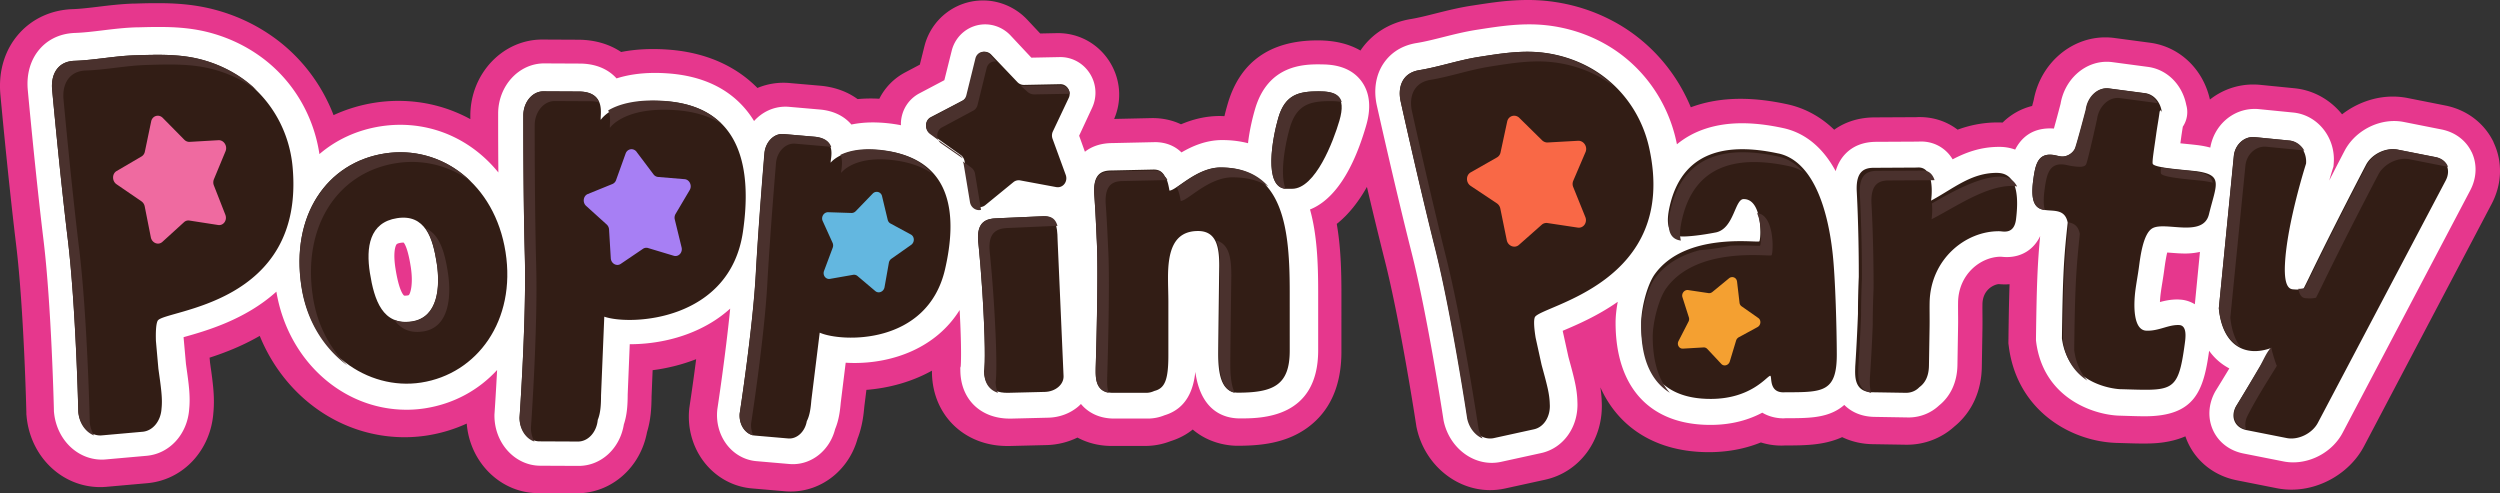 <svg width="598" height="118" fill="none" xmlns="http://www.w3.org/2000/svg"><rect width="100%" height="100%" fill="#333333" stroke="none"/><path d="M596.492 34.06c-2.192-4.58-6.407-7.796-11.573-8.824l-9.045-1.794a18.225 18.225 0 00-3.514-.342c-4.369 0-8.694 1.582-12.135 4.25-2.762-3.426-6.78-5.781-11.39-6.24l-8.213-.817c-.54-.052-1.096-.08-1.636-.08a16.658 16.658 0 00-10.375 3.601c-1.6-7.247-7.233-12.65-14.312-13.591l-8.534-1.138a16.489 16.489 0 00-2.163-.146c-8.336 0-15.54 6.359-17.125 14.934-.124.481-.256.977-.387 1.473a15.16 15.16 0 00-7.065 3.974c-.249-.015-.497-.03-.753-.03h-.46c-3.595 0-6.766.708-9.549 1.729-2.572-1.962-5.706-3.012-9.074-3.012-.271 0-.541 0-.819.022l-9.841.051c-4.376 0-7.562 1.364-9.79 2.953-3.843-3.719-7.942-5.381-11.2-6.088-4.041-.875-7.701-1.306-11.186-1.306-4.362 0-8.351.693-11.909 2.027-3.558-8.59-9.878-15.786-18.032-20.3C381.547 2.67 376.213.963 370.573.293A43.355 43.355 0 00365.437 0c-2.748 0-5.56.219-9.14.715-1.352.19-2.704.4-4.048.605l-.431.065c-3.054.482-5.911 1.204-8.439 1.838-2.104.532-4.098 1.035-5.917 1.334-5.02.824-9.279 3.464-11.99 7.452a.45.45 0 01-.051.08c-2.784-1.611-6.203-2.428-10.236-2.428-11.317 0-18.55 5.09-21.502 15.123-.263.897-.54 1.91-.796 3.004-.373-.014-.745-.036-1.125-.036-3.5 0-6.612.853-9.264 1.983-2.031-.97-4.326-1.487-6.773-1.487h-.139l-9.081.204c1.936-4.492 1.527-9.603-1.133-13.767-2.703-4.229-7.291-6.759-12.274-6.759h-.175l-4.107.087-3.075-3.28c-2.755-2.94-6.62-4.624-10.609-4.624-6.641 0-12.406 4.521-14.02 10.996l-1.089 4.36-3.514 1.86a14.397 14.397 0 00-6.174 6.293 37.826 37.826 0 00-2.016-.059c-1.111 0-2.17.051-3.178.146-2.075-1.51-4.917-2.8-8.746-3.186l-7.627-.664a16.089 16.089 0 00-7.591 1.189c-4.07-4.135-10.799-8.444-21.502-9.188a50.067 50.067 0 00-3.427-.124c-2.864 0-5.414.263-7.671.708-2.338-1.56-5.589-2.859-9.988-2.939l-8.884-.044c-9.432 0-17.147 8.116-17.199 18.12v.919c-5.15-2.808-10.988-4.368-17.213-4.368a36.88 36.88 0 00-5.582.43 37.276 37.276 0 00-9.921 2.982c-2.806-7.284-7.613-13.686-13.962-18.345-4.486-3.289-9.557-5.659-15.066-7.037-4.946-1.24-9.6-1.4-13.092-1.4h-1.118c-1.395.015-2.79.051-4.172.095h-.35c-3.09.095-6.02.452-8.607.766-2.155.262-4.194.503-6.042.568-5.085.175-9.644 2.26-12.837 5.87-3.368 3.785-4.946 8.91-4.457 14.467.015.197 1.842 20.088 3.785 36.13C5.72 73.908 6.305 98.422 6.305 98.67v.408l.044.409c.862 9.705 8.446 17.026 17.63 17.026a16.4 16.4 0 001.468-.066l9.775-.868c8.556-.758 15.153-7.816 15.818-16.843.175-1.823.168-3.785-.036-5.972-.168-1.816-.402-3.493-.636-5.119l-.124-.89-.11-1.203c3.507-1.13 7.752-2.756 11.997-5.213 5.896 14.481 19.288 24.237 34.653 24.244a35.24 35.24 0 005.326-.408 36.21 36.21 0 009.534-2.858c.731 9.267 8.074 16.595 17.031 16.639l9.249.044c8.322 0 15.27-6.161 16.841-14.62.935-3.04 1.067-5.957 1.089-8.524l.255-6.307a44.355 44.355 0 0010.412-2.632 538.576 538.576 0 01-1.586 11.331l-.058.401-.037.401c-.365 4.186.716 8.349 3.039 11.725 2.799 4.061 7.153 6.635 11.946 7.051l7.92.685a16.9 16.9 0 001.373.059c7.482 0 13.955-5.214 16.008-12.637 1.169-2.989 1.454-5.862 1.615-7.627l.504-4.046c5.282-.423 10.762-1.86 15.671-4.594l.015.729c.248 10.019 7.818 17.288 17.995 17.288h.57l8.833-.218a18 18 0 007.401-1.801c2.418 1.305 5.209 2.005 8.175 2.005h8.001c2.082 0 4.113-.379 6.056-1.13 2.148-.671 3.909-1.641 5.341-2.8 4.172 3.58 9.082 3.886 10.638 3.886 5.348 0 11.522-.51 16.753-4.287 5.421-3.923 8.175-10.04 8.175-18.193V70.116c0-5.505-.175-11.178-1.118-16.56 2.952-2.332 5.327-5.49 7.219-8.844 1.322 5.615 2.82 11.842 4.267 17.558 3.777 14.897 7.474 39.134 7.51 39.382l.059.401.087.394c1.885 8.568 9.257 14.787 17.542 14.787 1.199 0 2.397-.131 3.566-.386l9.585-2.1c8.388-1.838 14.043-9.676 13.546-18.718a28.118 28.118 0 00-.321-3.376c4.412 9.815 13.538 15.502 25.936 15.502h.271c4.924-.036 8.971-1.028 12.186-2.326 1.586.503 3.237.751 4.851.751.271 0 .548 0 .826-.022h.321c4.494-.014 9.118-.029 13.444-1.997 2.184 1.05 4.639 1.64 7.24 1.684l8 .131h.285c4.201 0 8.256-1.575 11.317-4.353 4.143-3.383 6.466-8.392 6.561-14.233l.154-9.275a120.33 120.33 0 000-3.18c0-.86-.015-1.72 0-2.58.058-3.435 2.63-4.652 3.857-4.798.417.036.972.073 1.608.073.343 0 .686-.022 1.022-.044-.124 3.485-.204 7.649-.27 13.227l-.015.897.117.89c2.017 15.18 14.693 22.53 25.608 22.939l1.98.058c1.695.051 3.164.095 4.559.095 2.126 0 6.101-.007 10.075-1.721.198.569.424 1.13.687 1.684 2.192 4.579 6.408 7.795 11.573 8.823l9.608 1.903c1.147.226 2.323.343 3.514.343 7.101 0 14.071-4.171 17.345-10.383l30.532-57.969c2.498-4.739 2.659-10.113.445-14.743l.044.03z" fill="#E6378D"/><path d="M315.767 15.39c-3.714 0-12.415 0-15.552 10.682-.541 1.847-1.309 4.87-1.689 8.184-1.923-.497-3.985-.752-6.201-.752-3.802 0-7.114 1.43-9.717 2.956-1.609-1.591-3.802-2.46-6.332-2.46l-10.2.226c-2.64.015-4.833.716-6.566 2.074l-1.382-3.84 3.107-6.673a8.543 8.543 0 00-.563-8.235c-1.557-2.438-4.189-3.899-7.041-3.899l-6.932.14-4.972-5.308c-1.579-1.687-3.795-2.658-6.076-2.658-3.78 0-7.071 2.592-7.999 6.3l-1.762 7.053-5.974 3.154c-2.552 1.35-4.197 3.89-4.402 6.811-.022.27-.015.54 0 .81a35.578 35.578 0 00-6.69-.672c-1.953 0-3.664.19-5.17.505-1.243-1.468-3.502-3.19-7.385-3.578l-7.546-.657a10.596 10.596 0 00-.833-.036c-2.947 0-5.608 1.307-7.517 3.431a23.28 23.28 0 00-1.718-2.446c-4.322-5.366-10.697-8.373-18.945-8.95a42.17 42.17 0 00-2.998-.11c-3.751 0-6.793.533-9.235 1.314-.051-.058-.102-.11-.154-.168-1.396-1.496-3.985-3.292-8.401-3.38l-8.774-.043c-6.025 0-10.961 5.35-10.99 11.95 0 .103-.015 6.17.051 14.142-5.784-7.118-14.126-11.404-23.493-11.404-1.535 0-3.093.124-4.628.358-5.718.89-10.683 3.227-14.683 6.65-1.389-9.3-6.361-17.66-13.863-23.164-3.831-2.81-8.175-4.84-12.906-6.03-4.292-1.073-8.452-1.212-11.589-1.212h-1.053c-1.36.015-2.712.051-4.065.088h-.351c-2.8.087-5.47.408-8.043.722-2.296.278-4.46.54-6.574.614-4.314.153-6.953 2.139-8.4 3.781-2.224 2.512-3.262 5.994-2.918 9.82.014.197 1.835 20.025 3.772 35.999 1.887 15.58 2.48 40.416 2.48 40.664v.204l.021.205c.578 6.49 5.499 11.389 11.45 11.389.308 0 .615-.015.922-.044l9.783-.869c5.513-.489 9.776-5.191 10.186-11.206.146-1.453.139-3.052-.03-4.885-.153-1.671-.38-3.27-.6-4.825l-.145-1.051-.563-6.3v-.11c.095-.03.19-.051.285-.08 5.052-1.424 14.47-4.082 21.906-10.805 2.742 16.39 15.765 28.238 31.134 28.245a29.18 29.18 0 004.373-.335c6.968-1.08 12.883-4.38 17.292-9.17-.314 6.03-.614 10.338-.621 10.44l-.015.204v.205c-.036 6.607 4.87 12.009 10.924 12.046l9.22.043c5.389 0 9.893-4.197 10.807-9.914.812-2.416.907-4.87.922-7.198l.49-11.995h.102c4.036 0 11.918-.664 19.347-5.132 1.667-1 3.188-2.14 4.578-3.388-1.141 11.433-3.042 23.844-3.064 24.005l-.029.204-.015.204c-.241 2.76.461 5.49 1.974 7.688 1.74 2.533 4.431 4.132 7.363 4.388l7.926.686c.278.022.556.036.834.036 4.753 0 8.877-3.482 10.112-8.395.9-2.132 1.17-4.359 1.346-6.33l1.177-9.542c.702.044 1.418.066 2.142.066 9.052 0 19.391-3.483 25.117-12.667.051 1.03.102 2.096.153 3.184.3 7.008.154 9.636.102 10.293l-.102.329.022.905c.168 6.731 4.906 11.258 11.794 11.258h.417l8.847-.22c2.625-.065 5.133-.992 7.064-2.606.256-.212.489-.438.716-.671.176.204.358.408.556.613 1.301 1.314 3.641 2.876 7.407 2.876h8.006a10.61 10.61 0 004.022-.788c5.455-1.643 6.953-6.38 7.37-10.382 1.331 9.571 7.064 11.134 10.654 11.134 5.125 0 18.733 0 18.733-16.302V69.736c0-6.702-.264-13.63-1.953-19.63 4.176-1.65 9.455-6.542 13.345-19.778.497-1.694 2.01-6.84-1.075-10.951-2.976-3.971-7.934-3.971-9.805-3.971l-.052-.015zM97.763 70.599s-.11.044-.27.073a4.33 4.33 0 01-.57.05c-.169 0-.25-.014-.264-.014-.146-.11-1.214-1.051-2.069-6.541-.512-3.3-.124-4.833.073-5.344.146-.38.227-.591 1.228-.752.205-.03.38-.044.534-.044h.132c.263.3 1.024 1.49 1.696 5.797.658 4.241-.131 6.46-.475 6.775h-.015zm493.448-34.217c-1.336-2.8-3.952-4.77-7.173-5.412l-9.043-1.794a12.02 12.02 0 00-2.302-.227c-4.857 0-9.613 2.845-11.848 7.083a878.79 878.79 0 00-3.696 7.155c.467-1.633.789-2.64.803-2.676l.212-.664.058-.693c.534-6.164-3.798-11.649-9.664-12.232l-8.211-.817a9.49 9.49 0 00-1.022-.051c-5.296 0-9.701 3.931-10.622 9.249a22.219 22.219 0 00-2.958-.577 103.46 103.46 0 00-2.55-.277c-.445-.044-1.03-.102-1.65-.168.065-.46.131-.919.189-1.364.11-.824.241-1.648.373-2.472l.022-.146a6.206 6.206 0 00.818-5.223c-.957-4.843-4.58-8.46-9.138-9.074l-8.532-1.137a10.34 10.34 0 00-1.345-.088c-5.398 0-10.08 4.296-11.045 10.066a386.342 386.342 0 01-1.592 5.908 13.279 13.279 0 00-.921-.036c-4.514 0-6.968 2.392-8.349 5.069a10.845 10.845 0 00-3.528-.65h-.358c-4.369 0-7.933 1.336-11.067 2.977a9.777 9.777 0 00-.884-1.233c-1.687-1.955-4.054-3.027-6.669-3.027-.205 0-.417 0-.621.022l-9.862.051h-.175c-3.105 0-5.61.97-7.459 2.896-1.073 1.116-1.84 2.502-2.308 4.114-3.652-6.74-8.422-9.402-12.535-10.292-3.601-.78-6.83-1.16-9.862-1.16-6.326 0-11.585 1.743-15.574 5.033-.066-.307-.124-.613-.197-.927-2.206-9.898-8.466-18.344-17.181-23.173-4.157-2.305-8.715-3.764-13.558-4.34a37.175 37.175 0 00-4.398-.248c-2.447 0-5.003.204-8.283.657-1.315.182-2.63.386-3.938.59l-.423.066c-2.769.438-5.369 1.087-7.882 1.721-2.243.562-4.354 1.102-6.436 1.437-4.251.693-6.618 3.006-7.845 4.815-1.885 2.771-2.47 6.353-1.644 10.102.044.197 4.368 19.614 8.313 35.194 3.85 15.2 7.59 39.738 7.626 39.986l.029.204.044.197c1.264 5.748 6.085 9.92 11.469 9.92a10.4 10.4 0 002.235-.241l9.584-2.1c5.406-1.182 9.029-6.383 8.671-12.4-.036-1.46-.248-3.05-.65-4.836-.365-1.634-.789-3.195-1.205-4.705l-.278-1.028-1.359-6.171c0-.037-.014-.073-.014-.11.088-.036.183-.08.27-.116 3.141-1.335 8.05-3.429 12.893-6.82-.343 1.83-.526 3.603-.518 5.098.036 15.478 8.305 24.348 22.681 24.348h.234c5.325-.037 9.314-1.401 12.177-2.925 2.046 1.24 4.201 1.349 4.902 1.349.205 0 .424 0 .643-.022h.445c4.712-.014 8.774-.021 12.156-2.093.54-.328 1.022-.7 1.468-1.087 1.3 1.306 3.572 2.801 7.217 2.86l8.182.138c2.71 0 5.325-1.036 7.261-2.86 2.776-2.217 4.339-5.616 4.405-9.642l.153-9.278c.015-1.014.015-2.028 0-3.034 0-.912-.014-1.817 0-2.728.11-6.725 5.391-10.89 10.234-10.912.314.036.826.087 1.439.087 3.624 0 6.502-1.896 7.963-5.025-.636 6.593-.84 11.838-1.001 24.493v.452l.051.445c1.775 13.378 13.653 17.338 19.745 17.565l1.878.058c1.643.05 3.068.095 4.368.095 12.053 0 14.055-6.178 15.377-15.668a13.696 13.696 0 004.828 4.223 428.033 428.033 0 01-3.272 5.361l-.117.19-.102.197c-1.578 2.99-1.695 6.339-.336 9.183 1.336 2.801 3.951 4.771 7.173 5.412l9.606 1.904c.745.146 1.519.226 2.301.226 4.858 0 9.613-2.837 11.841-7.068l30.527-57.988c1.578-2.99 1.695-6.338.336-9.19v.03zM521.347 71.65a15.97 15.97 0 00-.584-.015c-1.571 0-2.937.3-4.105.613.029-.635.08-1.335.182-2.093.117-.89.256-1.758.395-2.604.146-.927.292-1.831.416-2.743l.044-.328c.234-1.765.467-3.122.701-4.078l.906.066c1.03.08 2.199.175 3.389.175.884 0 2.155-.073 3.536-.386l-1.22 12.523a7.54 7.54 0 00-3.66-1.123v-.007z" fill="#fff"/><path d="M92.068 36.703c-14 2.154-22.607 14.965-19.943 31.837 2.472 15.718 15.82 24.94 28.579 22.976 13.471-2.074 22.797-14.885 20.222-31.235-2.576-16.349-15.475-25.637-28.858-23.578zm6.457 40.167c-7 1.08-9.018-5.104-10.045-11.6-.954-6.076-.14-12.072 6.508-13.087 6.736-1.037 8.541 4.778 9.495 10.854.873 5.553.337 12.869-5.958 13.84v-.007zM315.43 21.852c-4.674 0-8.008.672-9.65 6.293-1.406 4.8-3.6 16.61 1.737 17.016h1.531c5.624 0 9.923-11.47 11.329-16.263 1.774-6.071-.935-7.046-4.947-7.046zm-65.923 29.866l-11.076.493c-2.507.066-4.861.799-4.448 5.552 0 0 .913 8.403 1.384 19.455.412 9.528.021 11.575.021 11.575.051 2.003.862 5.29 5.788 5.167l8.766-.218c2.506-.065 4.513-1.749 4.462-3.752l-1.427-32.576c-.051-3.635-.514-5.769-3.477-5.696h.007z" fill="#321D15"/><path d="M291.9 40.062c-5.679 0-10.567 5.526-12.165 5.526-.312-1.852-.639-2.941-1.292-3.566-.429-.944-1.184-1.466-2.491-1.466l-10.059.225c-2.273 0-4.43.682-4.154 5.497 0 0 .312 4.182.566 10.521.509 8.162-.218 31.1-.218 31.1 0 2.027-.341 6.064 4.133 6.064h7.952c.697 0 1.344-.167 1.925-.443 2.491-.617 3.377-2.541 3.377-8.517V72.258c0-1.91-.087-3.827-.087-5.846 0-6.157 1.242-11.153 7.19-11.153 4.437 0 5.062 3.928 5.062 8.285 0 0-.247 18.778-.247 21.109 0 4.139.508 9.273 4.684 9.273 8.519 0 12.426-1.787 12.426-10.036V69.92c0-14.552-1.242-29.852-16.602-29.852v-.007zM36.654 13.13c-1.438.015-2.868.06-4.298.103-4.918.139-9.69 1.153-14.55 1.32-4.173.147-5.64 3.445-5.34 6.832 0 0 1.802 19.74 3.742 35.804 1.941 16.063 2.518 41.248 2.518 41.248.299 3.386 2.83 5.955 5.618 5.707l9.763-.868c2.488-.219 4.37-2.62 4.531-5.547.124-1.102.11-2.357-.022-3.795-.175-1.926-.467-3.831-.73-5.736l-.59-6.641c-.059-1.956-.008-4.05.43-4.853 1.62-2.664 35.316-3.496 32.259-36.819-.76-8.24-4.896-15.83-11.573-20.74-3.196-2.35-6.866-4.044-10.718-5.007-3.605-.905-7.326-1.058-11.04-1.022v.015zm388.72 23.58c-9.958-2.143-22.57-2.129-25.96 12.54-.898 3.87-.795 7.407 3.316 7.32 3.339-.074 7.825-1 7.825-1 4.266-1.035 4.42-8.048 6.56-7.946 4.619-.007 4.14 9.915 3.692 10.126-.897.32-17.702-2.209-24.96 7.8-1.89 2.61-3.28 8.304-3.273 11.716.022 10.024 3.994 18.233 16.775 18.153 9.472-.058 13.223-5.322 14.047-5.526.61-.153-.567 4.25 3.603 3.937h.669c8.362-.022 11.708-.102 11.693-9.055-.014-5.97-.331-18.102-.978-24.036-1.419-13.013-5.655-22.454-12.994-24.036l-.015.007zm52.466 4.646c-6.27-.102-10.504 3.724-15.924 6.635 0 0 1.26-8.38-3.362-7.91l-10.144.058c-2.293-.036-4.476.616-4.285 5.476 0 0 .498 8.6.498 19.896v.712a206.06 206.06 0 00-.198 8.855c-.256 6.774-.652 12.565-.652 12.565-.036 2.046-.447 6.114 4.065 6.187l8.021.132c1.311.022 2.476-.513 3.252-1.349 1.362-.975 2.249-2.602 2.293-5.087l.153-9.325c.03-1.928-.022-3.863.008-5.791.175-10.403 8.613-17.228 16.758-17.096.806.015 3.458.836 3.912-2.88.505-4.15.798-10.982-4.395-11.07v-.008zm47.322-.416c-2.474-.327-9.638-.74-10.212-1.721-.236-.4.383-4.01.795-7.019.235-1.743.567-3.48.802-5.223.214-1.584.862.74.538-.334-.368-2.274-1.892-4.083-3.939-4.352l-8.601-1.134c-2.614-.341-5.095 1.933-5.522 5.064 0 0-2.018 7.643-2.577 9.176-.331.916-1.745 2.238-3.498 2.005-.648-.087-1.185-.269-1.833-.356-3.696-.486-4.278 2.434-4.764 6.03-1.613 11.886 6.899 3.909 8.225 10.077 0 .03.007.065.014.095-.088.85-.176 1.7-.265 2.535-.714 6.967-.935 11.748-1.112 25.174 1.569 11.682 13.865 12.132 13.865 12.132 12.65.342 13.91 1.046 15.515-10.825.162-1.198.684-4.417-1.333-4.511-2.607-.124-4.838 1.46-7.857 1.344-3.225-.124-3.063-6.328-2.591-9.823.25-1.852.581-3.589.817-5.332.339-2.507 1.001-8.08 3.24-9.343 3.048-1.707 12.134 2.34 13.511-3.328 1.753-7.2 3.616-9.452-3.218-10.352v.021zm57.292-3.368l-9.05-1.793c-2.751-.547-6.102 1.093-7.448 3.645 0 0-7.792 14.87-13.689 27.093-.403.83-.834 1.698-1.281 2.58-.863.146-1.097.219-2.231.131-.673-.05-2.48.153-2.195-5.984.461-9.804 5.048-24.105 5.048-24.105.242-2.791-1.602-5.277-4.097-5.525l-8.223-.816c-2.495-.248-4.741 1.83-4.983 4.621l-3.563 36.401c.885 8.937 6.373 11.633 12.46 9.44a543.227 543.227 0 01-8.392 13.994c-1.346 2.551-.197 5.081 2.553 5.627l9.621 1.903c2.751.546 6.102-1.094 7.448-3.645l30.575-57.947c1.347-2.551.198-5.08-2.553-5.627v.007zM255.651 23.408c.707-1.497-.412-3.305-2.026-3.276l-8.678.18a2.132 2.132 0 01-1.591-.68l-6.254-6.567c-1.164-1.222-3.109-.73-3.529.897l-2.217 8.723a2.065 2.065 0 01-1.053 1.352l-7.669 3.986c-1.429.744-1.517 2.856-.155 3.826l7.308 5.214c.494.355.84.904.943 1.52l1.51 9.025c.28 1.686 2.173 2.496 3.433 1.469l6.733-5.504a1.992 1.992 0 011.635-.42l8.604 1.599c1.606.296 2.859-1.317 2.277-2.922l-3.146-8.614a2.296 2.296 0 01.074-1.78l3.808-8.042-.007.014zm-96.483.815c-12.182-.854-15.466 4.449-15.466 4.449-.206-1.087 1.385-6.652-5.058-6.776l-8.657-.044c-2.631-.015-4.793 2.575-4.808 5.747 0 0-.044 18.511.359 33.609.403 15.097-1.261 38.567-1.261 38.567-.014 3.173 2.119 5.784 4.75 5.799l9.199.043c2.47.015 4.501-2.275 4.757-5.185.711-1.714.777-3.83.785-5.857l.777-18.824c6.362 2.18 30.03 1.035 33.16-20.276 2.141-14.558-.044-29.976-18.537-31.267v.015zm53.157 11.937c-10.424-1.587-13.628 2.75-13.628 2.75-.102-.953 1.664-5.64-3.869-6.2l-7.445-.648c-2.263-.196-4.307 1.885-4.548 4.621 0 0-1.35 15.959-2.073 29.007-.722 13.047-3.825 33.169-3.825 33.169-.241 2.736 1.416 5.137 3.679 5.334l7.913.684c2.124.182 4.036-1.645 4.46-4.134.737-1.433.941-3.245 1.087-4.992l2-16.177c5.322 2.329 25.774 3.006 29.979-15.158 2.869-12.407 2.088-25.855-13.738-28.264l.008.007zm145.656-23.177c-1.423.197-2.839.423-4.248.642-4.862.766-9.475 2.37-14.264 3.159-4.124.678-5.161 4.136-4.431 7.455 0 0 4.3 19.347 8.263 35.024 3.964 15.677 7.738 40.583 7.738 40.583.73 3.319 3.562 5.544 6.3 4.946l9.577-2.101c2.445-.533 4-3.152 3.789-6.07-.022-1.109-.19-2.349-.504-3.757-.423-1.89-.956-3.735-1.453-5.595l-1.43-6.507c-.307-1.933-.526-4.02-.19-4.866 1.27-2.845 34.601-7.952 27.337-40.605-1.795-8.068-6.869-15.071-14.117-19.098-3.475-1.926-7.329-3.137-11.271-3.604-3.694-.438-7.409-.117-11.089.387l-.007.007z" fill="#321D15"/><path d="M18.944 59.634c-1.947-16.114-3.756-35.917-3.756-35.917-.3-3.397 1.164-6.706 5.359-6.852 4.868-.169 9.655-1.186 14.596-1.325 1.428-.044 2.87-.088 4.312-.103 3.726-.037 7.46.117 11.075 1.025 3.858.966 7.54 2.665 10.754 5.022.044.03.08.066.124.095a29.176 29.176 0 00-2.847-2.416c-3.207-2.357-6.889-4.056-10.754-5.022-3.616-.908-7.35-1.061-11.075-1.025-1.442.015-2.877.059-4.312.103-4.934.139-9.721 1.156-14.596 1.325-4.188.146-5.659 3.455-5.359 6.852 0 0 1.808 19.804 3.756 35.917 1.947 16.114 2.525 41.379 2.525 41.379.234 2.613 1.786 4.737 3.77 5.469a7.166 7.166 0 01-1.04-3.148s-.578-25.273-2.525-41.379h-.007zm82.343 19.639c6.182-.977 6.715-8.398 5.857-14.026-.714-4.651-1.897-9.148-5.287-10.617 1.428 2.116 2.12 5.165 2.604 8.288.858 5.628.332 13.041-5.857 14.026-1.717.272-3.13.088-4.3-.448 1.48 2.109 3.658 3.299 6.983 2.777z" fill="#4A312D"/><path d="M74.867 71.09c-2.66-16.995 5.952-29.901 19.974-32.07 6.379-.987 12.648.62 17.74 4.345-5.489-5.353-12.904-7.83-20.481-6.66-14.022 2.168-22.642 15.074-19.974 32.07 1.278 8.173 5.467 14.6 10.964 18.633-4.13-4.003-7.172-9.561-8.23-16.317h.007zm233.692-40.609c1.657-5.622 5.031-6.294 9.742-6.294.966 0 1.858.059 2.63.229-.564-2.12-2.682-2.564-5.395-2.564-4.718 0-8.084.672-9.741 6.294-1.412 4.78-3.619 16.535 1.701 17.015-1.456-3.783.022-11.134 1.063-14.673v-.007zm-70.426 49.252c-.486-11.145-1.405-19.606-1.405-19.606-.427-4.79 1.972-5.528 4.517-5.594l11.249-.497c.162 0 .309 0 .449.007-.412-1.535-1.295-2.37-3.193-2.325l-11.249.497c-2.546.066-4.937.804-4.517 5.594 0 0 .927 8.468 1.405 19.605.419 9.602.022 11.664.022 11.664.037 1.602.574 4.015 3.303 4.885-.419-.87-.544-1.806-.559-2.567 0 0 .397-2.062-.022-11.663zm56.394-14.005c0-3.854-.477-7.379-3.57-8.185.723 1.546.882 3.65.882 5.87 0 0-.246 18.95-.246 21.302 0 3.847.441 8.53 3.75 9.248-.896-1.883-1.055-4.565-1.055-6.932s.246-21.303.246-21.303h-.007zm.325-23.308c3.525 0 6.314.796 8.533 2.187-2.508-2.827-6.114-4.545-11.293-4.545-4.37 0-8.272 3.206-10.639 4.79.445.678.72 1.69.972 3.222 1.632 0 6.618-5.661 12.427-5.661v.007zm-30.014 47.892s.744-22.885.221-31.027c-.257-6.324-.574-10.497-.574-10.497-.28-4.803 1.907-5.484 4.211-5.484l10.196-.224c.133 0 .25.007.368.021-.169-.347-.353-.63-.589-.847-.434-.942-1.2-1.464-2.525-1.464l-10.196.225c-2.304 0-4.491.68-4.211 5.484 0 0 .317 4.172.574 10.497.516 8.142-.221 31.027-.221 31.027 0 1.84-.272 5.332 3.092 5.94-.427-1.231-.353-2.673-.353-3.651h.007zM402.332 52.51c3.379-14.872 15.916-14.887 25.82-12.714 1.126.251 2.186.688 3.167 1.301-1.675-1.885-3.636-3.149-5.896-3.644-9.903-2.173-22.447-2.158-25.819 12.713-.827 3.637-.79 6.978 2.465 7.377-.359-1.36-.168-3.156.263-5.04v.007zm-3.706 16.356c7.302-9.99 24.206-7.465 25.109-7.786.443-.21.909-9.721-3.448-10.092 1.324 2.94.999 7.64.688 7.786-.362.13-3.299-.197-7.161 0a4.13 4.13 0 01-.4.116s-3.669.757-6.858.953c-4.017 1.055-8.004 3.027-10.69 6.71-1.901 2.604-3.299 8.287-3.292 11.693.015 6.701 1.82 12.58 6.866 15.717-2.967-3.325-4.099-8.113-4.106-13.41-.008-3.406 1.391-9.089 3.292-11.694v.007zm48.666 21.37s.404-5.739.666-12.45c0-2.783.067-5.769.202-8.776v-.705c0-11.187-.509-19.716-.509-19.716-.194-4.816 2.034-5.463 4.375-5.426l10.357-.058c.127-.015.254-.015.374-.015-.464-1.395-1.391-2.455-3.163-2.28l-10.357.057c-2.341-.036-4.569.61-4.375 5.427 0 0 .509 8.521.509 19.716v.704a197.846 197.846 0 00-.202 8.776c-.262 6.712-.666 12.45-.666 12.45-.03 1.853-.374 5.377 3.096 6.023-.434-1.257-.329-2.731-.314-3.72l.007-.007zm14.741-37.791c5.524-2.794 12.974-8.072 19.357-7.966.403 0 .769.063 1.105.14-.694-1.386-1.896-2.336-3.89-2.37-5.248-.085-12.235 3.982-16.505 6.417.224 1.893-.075 3.779-.075 3.779h.008zm27.028-7.037c.481-3.6 1.057-6.525 4.717-6.037.641.087 1.173.269 1.815.356 1.735.233 3.134.364 3.463-.553.546-1.534 2.551-10.641 2.551-10.641.423-3.135 2.88-5.419 5.468-5.07l8.514 1.135c.183.022.358.073.533.124-.7-1.31-1.845-2.24-3.245-2.43l-8.514-1.135c-2.588-.341-5.045 1.935-5.468 5.07 0 0-1.997 7.652-2.551 9.187-.328.916-1.728 2.24-3.463 2.007-.642-.087-1.174-.269-1.815-.356-3.66-.487-4.236 2.437-4.717 6.037-.773 5.746.802 6.852 2.77 7.157-.299-1.062-.364-2.596-.058-4.858v.007zm8.17 13.092l.259-2.544a.441.441 0 00-.014-.094c-.411-1.946-1.515-2.485-2.784-2.69.036.125.072.241.101.38a.4.4 0 00.015.095l-.26 2.543c-.7 6.988-.916 11.782-1.089 25.248.649 4.933 3.159 7.863 5.848 9.611-1.528-1.741-2.74-4.095-3.158-7.3.166-13.474.382-18.269 1.089-25.25h-.007zm19.674-16.974c.578 1.014 7.798 1.442 10.291 1.78.817.112 1.499.24 2.085.398-.23-1.54-1.498-2.32-4.845-2.771-1.573-.21-5.023-.466-7.509-.871-.082.78-.104 1.329-.022 1.472v-.008zm20.717 57.896c2.344-4.54 4.349-7.573 7.009-11.931-.194-.19-1.481-4.263-1.279-4.454-1.179 1.113-1.977 3.201-2.818 4.637a1033.02 1033.02 0 01-2.768 4.695 921.656 921.656 0 01-2.818 4.731c-1.287 2.498-.244 4.974 2.315 5.604-.324-.967-.23-2.124.367-3.282h-.008zm-.527-59.718c.244-2.781 2.514-4.851 5.036-4.604l8.311.813c.267.03.518.08.77.153-.725-1.344-2.004-2.302-3.52-2.455l-8.312-.813c-2.522-.247-4.792 1.823-5.036 4.604l-3.602 36.267c.503 5.01 2.478 8.054 5.206 9.368-1.264-1.648-2.144-3.972-2.455-7.066l3.602-36.267zm14.675 31.644c1.124.08 1.357.015 2.225-.13.445-.877.875-1.74 1.277-2.565 5.871-12.153 13.647-26.937 13.647-26.937 1.342-2.536 4.683-4.166 7.425-3.623l9.031 1.783c.065.014.131.036.197.05-.402-1.159-1.416-2.05-2.918-2.347l-9.03-1.783c-2.743-.544-6.084 1.087-7.426 3.623 0 0-7.768 14.784-13.647 26.936-.401.826-.832 1.689-1.277 2.566-.649.108-.94.174-1.524.166.445 2.312 1.524 2.225 2.02 2.261zM232.306 40.061l-2.025-1.456c.11.217.198.442.234.688l1.499 9.042c.226 1.37 1.506 2.16 2.654 1.862l-1.433-8.614a2.34 2.34 0 00-.936-1.522h.007zM247.43 22.58l8.437-.148c0-1.07-.996-2.062-2.311-2.037l-8.953.16c-.144 0-.289-.012-.433-.031l1.619 1.454a2.385 2.385 0 001.641.602zm-22.13 7.909l7.506-4.025c.512-.27.887-.767 1.031-1.366l2.17-8.811c.289-1.162 1.327-1.739 2.315-1.542l-1.55-1.673c-1.14-1.234-3.043-.737-3.454.906l-2.17 8.81a2.082 2.082 0 01-1.032 1.367l-7.506 4.025c-1.399.753-1.485 2.886-.151 3.865l1.99 1.461c-.519-1.06-.224-2.44.844-3.017h.007zm4.289 6.598l-5.157-3.58c.158.302.389.583.698.797l5.15 3.573a2.249 2.249 0 00-.684-.79h-.007zm-83.7-6.494s3.301-5.072 15.547-4.256c4.664.307 8.297 1.472 11.089 3.258-3.006-3.028-7.449-5.044-13.83-5.47-6.933-.46-11.001.963-13.218 2.289.758 1.618.302 3.586.412 4.179zm-17.63 33.043c-.402-15.14-.358-33.702-.358-33.702.014-3.182 2.169-5.778 4.792-5.763l8.619.044c.767.014 1.417.11 1.973.263-.541-1.36-1.805-2.524-4.697-2.582l-8.62-.044c-2.623-.015-4.777 2.582-4.792 5.763 0 0-.044 18.563.358 33.703.402 15.14-1.257 38.675-1.257 38.675-.014 2.692 1.513 4.974 3.565 5.624a6.655 6.655 0 01-.84-3.305s1.666-23.529 1.257-38.676zm51.421 37.562s3.124-20.13 3.852-33.185c.728-13.054 2.088-29.02 2.088-29.02.243-2.737 2.301-4.82 4.58-4.623l7.499.648c.426.044.801.11 1.147.197-.383-1.187-1.405-2.257-3.889-2.505l-7.499-.648c-2.279-.196-4.338 1.886-4.58 4.623 0 0-1.36 15.966-2.088 29.02s-3.852 33.185-3.852 33.185c-.228 2.562 1.213 4.827 3.264 5.271a5.635 5.635 0 01-.529-2.963h.007zm21.534-59.84s3.204-4.544 13.626-2.882c3.35.534 6.021 1.594 8.131 3.043-2.358-2.707-5.846-4.659-10.846-5.46-5.525-.884-9.021-.023-11.086.984.744 1.647.117 3.706.175 4.308v.008zm144.744 20.383c-3.943-15.734-8.22-35.152-8.22-35.152-.726-3.331.305-6.802 4.408-7.483 4.77-.79 9.352-2.401 14.188-3.17 1.401-.22 2.81-.447 4.226-.645 3.66-.512 7.356-.834 11.03-.388 3.921.469 7.755 1.684 11.211 3.617a28.42 28.42 0 013.195 2.102 28.161 28.161 0 00-5.896-4.415c-3.457-1.933-7.29-3.149-11.211-3.617-3.675-.44-7.371-.117-11.03.388-1.416.197-2.825.425-4.226.644-4.836.769-9.425 2.38-14.189 3.17-4.102.681-5.133 4.152-4.407 7.483 0 0 4.277 19.418 8.22 35.153 3.942 15.734 7.696 40.731 7.696 40.731.494 2.27 1.961 4.027 3.704 4.73a7.262 7.262 0 01-1.002-2.409s-3.754-24.997-7.697-40.731v-.008z" fill="#4A312D"/><path d="M38.93 28.196l5.154 5.224c.347.353.817.544 1.287.515l6.882-.398c1.28-.073 2.219 1.384 1.699 2.634l-2.79 6.725a1.972 1.972 0 000 1.464l2.739 6.997c.513 1.302-.441 2.663-1.72 2.465l-6.875-1.067a1.534 1.534 0 00-1.287.39l-5.183 4.716c-.968.883-2.494.265-2.761-1.111l-1.46-7.38a1.949 1.949 0 00-.788-1.22l-5.95-4.077c-1.106-.758-1.106-2.501.008-3.156l5.97-3.495c.405-.235.695-.655.796-1.148l1.51-7.24c.282-1.346 1.815-1.81 2.77-.838z" fill="#EF6AA0"/><path d="M152.268 36.322l4.048 5.381a1.55 1.55 0 001.108.628l6.329.526c1.18.095 1.854 1.533 1.224 2.6l-3.382 5.717a1.777 1.777 0 00-.188 1.321l1.629 6.674c.304 1.242-.731 2.352-1.876 2.008l-6.14-1.847a1.427 1.427 0 00-1.224.19l-5.315 3.6c-.992.671-2.31-.08-2.383-1.358l-.412-6.857a1.768 1.768 0 00-.565-1.205l-4.917-4.447c-.92-.832-.695-2.402.406-2.847l5.887-2.395a1.56 1.56 0 00.869-.935l2.281-6.345c.427-1.183 1.875-1.41 2.636-.402l-.015-.007z" fill="#A77FF4"/><path d="M363.434 28.21l5.427 5.344c.372.361.862.556 1.351.527l7.253-.404c1.351-.072 2.345 1.415 1.797 2.694l-2.944 6.883a1.933 1.933 0 000 1.495l2.893 7.164c.54 1.336-.46 2.73-1.812 2.528l-7.245-1.09a1.69 1.69 0 00-1.359.397l-5.464 4.831c-1.015.903-2.629.275-2.914-1.134l-1.541-7.561a1.972 1.972 0 00-.833-1.25l-6.267-4.174c-1.168-.78-1.161-2.564.015-3.229l6.296-3.582a1.77 1.77 0 00.84-1.17l1.592-7.41c.3-1.38 1.907-1.856 2.922-.86h-.007z" fill="#F96846"/><path d="M415.499 67.335l.598 5.09c.044.347.219.65.488.838l4.001 2.806c.743.52.641 1.72-.197 2.176l-4.474 2.43a1.38 1.38 0 00-.642.794l-1.508 4.997c-.284.932-1.399 1.258-2.026.585l-3.367-3.593a1.12 1.12 0 00-.882-.355l-4.933.29c-.919.05-1.502-.948-1.057-1.815l2.39-4.649c.16-.318.197-.68.088-1.012l-1.538-4.823c-.284-.896.474-1.843 1.377-1.706l4.847.723c.327.05.67-.05.94-.275l3.979-3.268c.743-.607 1.792-.188 1.909.76l.007.007z" fill="#F4A031"/><path d="M210.984 46.918l1.354 5.659c.094.383.335.708.662.881l4.879 2.638c.91.492.946 1.857.065 2.479l-4.718 3.317a1.49 1.49 0 00-.611.975l-1.034 5.833c-.197 1.084-1.413 1.597-2.207.924l-4.266-3.606a1.27 1.27 0 00-1.042-.281l-5.519.968c-1.027.18-1.82-.874-1.434-1.908l2.075-5.55a1.531 1.531 0 00-.029-1.15l-2.374-5.231c-.444-.976.284-2.14 1.325-2.103l5.549.18c.378.015.75-.144 1.026-.426l4.056-4.199c.757-.78 1.995-.448 2.25.607l-.007-.007z" fill="#63B7E0"/></svg>